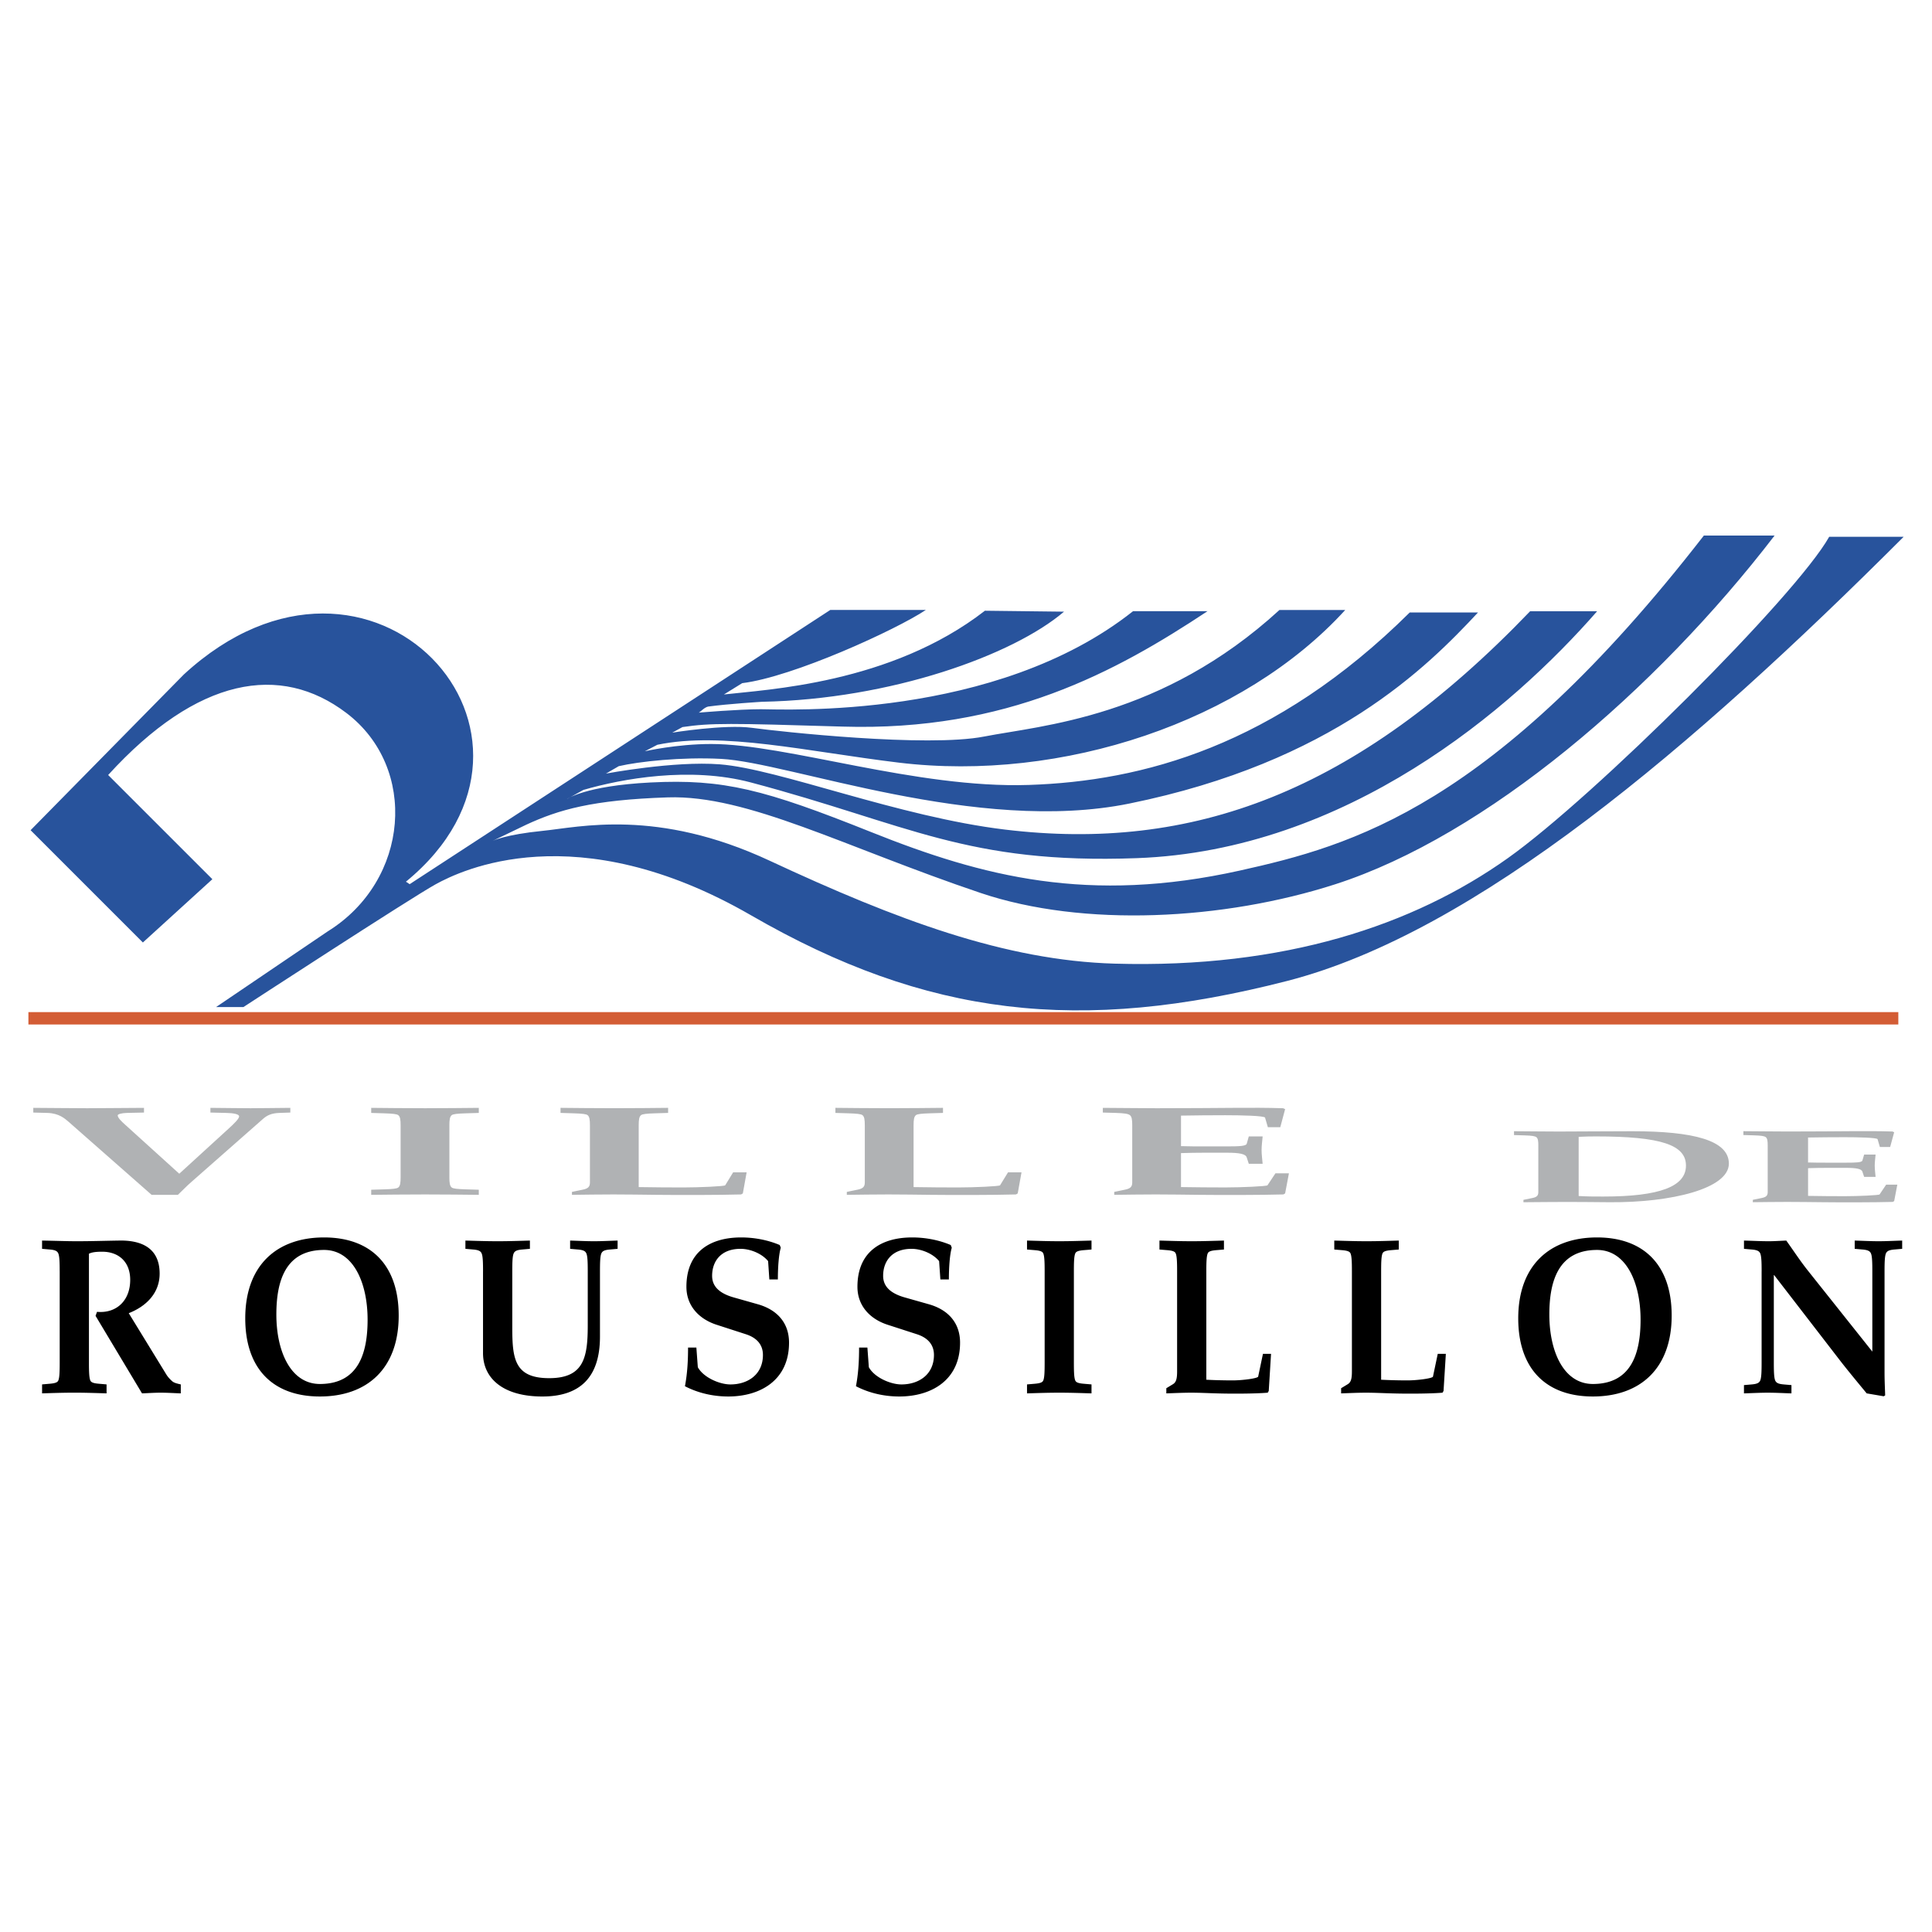 <svg xmlns="http://www.w3.org/2000/svg" width="2500" height="2500" viewBox="0 0 192.756 192.756"><g fill-rule="evenodd" clip-rule="evenodd"><path fill="#fff" d="M0 0h192.756v192.756H0V0z"/><path d="M5.955 126.848c0-.936-.021-1.539-.145-1.807-.104-.223-.31-.334-.848-.377l-.765-.068v-.824c1.365.021 2.42.066 3.475.066 1.407 0 2.793-.045 4.2-.066 2.11-.045 4.055.646 4.055 3.299 0 1.961-1.365 3.275-3.082 3.945l3.744 6.107c.145.244.372.488.6.689.186.156.455.223.848.312v.893c-.662-.023-1.345-.068-2.007-.068-.62 0-1.241.045-1.861.068l-4.635-7.734.146-.402c1.903.18 3.31-1.092 3.31-3.188 0-1.828-1.179-2.809-2.793-2.809-.435 0-.993.023-1.324.201v10.855c0 .936.021 1.537.145 1.805.083.178.311.268.849.312l.765.066v.893c-.848-.023-1.986-.068-3.207-.068-1.242 0-2.379.045-3.227.068v-.893l.765-.066c.538-.045.766-.135.848-.312.124-.268.145-.869.145-1.805v-9.092h-.001zM39.778 131.26c0 5.26-3.124 8.068-7.861 8.068-4.634 0-7.448-2.719-7.448-7.801 0-5.26 3.124-8.068 7.861-8.068 4.634 0 7.448 2.721 7.448 7.801zm-12.206-.112c0 3.678 1.428 6.932 4.345 6.932 3.848 0 4.758-3.076 4.758-6.418 0-3.678-1.427-6.955-4.344-6.955-3.849 0-4.759 3.098-4.759 6.441zM48.193 126.848c0-.936-.021-1.539-.145-1.807-.103-.223-.31-.334-.848-.377l-.766-.068v-.824c.848.021 1.986.066 3.228.066 1.22 0 2.358-.045 3.207-.066v.824l-.765.068c-.538.043-.745.154-.849.377-.124.268-.145.871-.145 1.807v5.527c0 3.143.187 5.125 3.682 5.125 3.455 0 3.848-2.051 3.848-5.281v-5.371c0-.936-.02-1.539-.145-1.807-.103-.223-.31-.334-.848-.377l-.766-.068v-.824c.786.021 1.593.066 2.379.066s1.572-.045 2.358-.066v.824l-.765.068c-.538.043-.745.154-.849.377-.124.268-.145.871-.145 1.807v6.508c0 4.078-2.007 5.973-5.751 5.973-3.91 0-5.917-1.805-5.917-4.324v-8.157h.002zM69.477 134.447l.145 1.961c.559 1.025 2.172 1.717 3.248 1.717 1.758 0 3.248-1.002 3.248-2.941 0-.959-.538-1.695-1.717-2.072l-2.896-.938c-1.738-.557-3.021-1.871-3.021-3.789 0-3.566 2.462-4.926 5.462-4.926 1.282 0 2.648.246 3.848.758l.104.268c-.207.713-.29 2.006-.29 3.166h-.849l-.124-1.828c-.621-.758-1.779-1.227-2.752-1.227-1.924 0-2.834 1.205-2.834 2.697 0 1.004.662 1.738 2.192 2.162l2.358.668c1.904.535 3.124 1.828 3.124 3.834 0 3.789-2.917 5.371-6.062 5.371-1.489 0-3-.334-4.323-1.025.248-1.314.31-2.586.31-3.855h.829v-.001zM86.54 134.447l.145 1.961c.559 1.025 2.172 1.717 3.248 1.717 1.758 0 3.248-1.002 3.248-2.941 0-.959-.538-1.695-1.717-2.072l-2.896-.938c-1.738-.557-3.021-1.871-3.021-3.789 0-3.566 2.462-4.926 5.461-4.926 1.283 0 2.648.246 3.848.758l.104.268c-.208.713-.29 2.006-.29 3.166h-.848l-.125-1.828c-.621-.758-1.779-1.227-2.751-1.227-1.924 0-2.834 1.205-2.834 2.697 0 1.004.662 1.738 2.192 2.162l2.359.668c1.903.535 3.124 1.828 3.124 3.834 0 3.789-2.917 5.371-6.062 5.371-1.49 0-3-.334-4.325-1.025.249-1.314.311-2.586.311-3.855h.829v-.001zM107.141 135.941c0 .936.02 1.537.145 1.805.082.178.309.268.848.312l.766.066v.893c-.848-.023-1.986-.068-3.207-.068-1.24 0-2.379.045-3.227.068v-.893l.766-.066c.537-.045.766-.135.848-.312.125-.268.145-.869.145-1.805v-9.094c0-.936-.02-1.539-.145-1.807-.082-.178-.311-.268-.848-.312l-.766-.064v-.893c.848.021 1.986.066 3.227.066 1.221 0 2.359-.045 3.207-.066v.893l-.766.064c-.539.045-.766.135-.848.312-.125.268-.145.871-.145 1.807v9.094zM120.357 137.656c.869.045 1.758.066 2.648.066.951 0 2.482-.199 2.523-.379l.477-2.271h.807l-.229 3.699-.102.178c-1.346.111-3.746.111-5.092.068-.846-.023-1.695-.068-2.543-.068-.869 0-1.717.045-2.482.068v-.514l.662-.402c.33-.199.414-.578.414-1.27v-9.984c0-.936-.021-1.539-.146-1.807-.082-.178-.309-.268-.848-.312l-.766-.064v-.893c.848.021 1.986.066 3.227.066 1.221 0 2.359-.045 3.207-.066v.893l-.764.064c-.539.045-.768.135-.85.312-.123.268-.145.871-.145 1.807v10.809h.002zM137.799 137.656a51.32 51.32 0 0 0 2.646.066c.951 0 2.482-.199 2.523-.379l.477-2.271h.807l-.229 3.699-.102.178c-1.346.111-3.744.111-5.09.068-.848-.023-1.695-.068-2.545-.068-.867 0-1.717.045-2.482.068v-.514l.662-.402c.332-.199.414-.578.414-1.27v-9.984c0-.936-.021-1.539-.145-1.807-.084-.178-.311-.268-.85-.312l-.764-.064v-.893c.848.021 1.986.066 3.227.066 1.221 0 2.357-.045 3.207-.066v.893l-.766.064c-.539.045-.766.135-.848.312-.125.268-.145.871-.145 1.807v10.809h.003zM166.783 131.26c0 5.26-3.123 8.068-7.861 8.068-4.635 0-7.447-2.719-7.447-7.801 0-5.26 3.123-8.068 7.861-8.068 4.633 0 7.447 2.721 7.447 7.801zm-12.205-.112c0 3.678 1.426 6.932 4.344 6.932 3.848 0 4.758-3.076 4.758-6.418 0-3.678-1.426-6.955-4.344-6.955-3.848 0-4.758 3.098-4.758 6.441zM175.758 126.848c0-.936-.021-1.539-.145-1.807-.104-.223-.311-.334-.85-.377l-.766-.068v-.824c.828.021 1.656.066 2.484.066.578 0 1.158-.045 1.736-.066.703.98 1.387 2.029 2.131 2.965l6.455 8.113v-8.002c0-.936-.02-1.539-.145-1.807-.104-.223-.311-.334-.848-.377l-.766-.068v-.824c.785.021 1.592.066 2.379.066.785 0 1.572-.045 2.357-.066v.824l-.766.068c-.537.043-.744.154-.848.377-.123.268-.145.871-.145 1.807v10.117c0 .781.041 1.584.062 2.252l-.145.09-1.697-.289c-.848-1.027-1.717-2.074-2.523-3.1l-6.703-8.691h-.041v8.715c0 .936.021 1.537.145 1.805.104.223.311.334.848.379l.766.066v.826c-.787-.023-1.572-.068-2.357-.068-.787 0-1.594.045-2.381.068v-.826l.766-.066c.539-.045.746-.156.85-.379.123-.268.145-.869.145-1.805v-9.094h.002z"/><path d="M17.887 117.102l4.901-4.479c.587-.531 1.07-1.014 1.07-1.242s-.586-.33-1.277-.344L20.993 111v-.469c1.691.012 3.003.037 4.004.037 1 0 2.277-.025 3.969-.037V111l-1.104.037c-.759.027-1.208.229-1.622.596l-7.179 6.32c-.483.418-.863.836-1.312 1.256h-2.623l-8.249-7.258c-.414-.354-.966-.875-2.14-.914L3.321 111v-.469c2.278.012 4.039.037 5.384.037 1.346 0 3.072-.025 5.661-.037V111l-1.726.037c-.518.014-.897.127-.897.242 0 .254.414.635.725.914l5.419 4.909zM44.835 117.457c0 .533.035.875.242 1.027.138.102.518.152 1.415.178l1.277.039v.508c-1.415-.014-3.313-.039-5.35-.039-2.071 0-3.969.025-5.384.039v-.508l1.277-.039c.897-.025 1.277-.076 1.415-.178.207-.152.242-.494.242-1.027v-5.176c0-.533-.035-.875-.242-1.027-.138-.102-.518-.152-1.415-.178l-1.277-.039v-.506c1.415.012 3.313.037 5.384.037 2.036 0 3.935-.025 5.35-.037v.506l-1.277.039c-.897.025-1.277.076-1.415.178-.207.152-.242.494-.242 1.027v5.176zM63.724 118.436c1.45.023 2.934.037 4.418.037 1.587 0 4.142-.113 4.211-.215l.793-1.295h1.346l-.379 2.105-.173.102c-2.243.064-6.247.064-8.49.039-1.415-.014-2.83-.039-4.245-.039-1.45 0-2.865.025-4.142.039v-.293l1.105-.229c.552-.113.69-.328.69-.723v-5.684c0-.533-.035-.875-.242-1.027-.138-.102-.518-.152-1.415-.178l-1.277-.039v-.506c1.415.012 3.313.037 5.384.037 2.036 0 3.935-.025 5.35-.037v.506l-1.277.039c-.897.025-1.277.076-1.415.178-.207.152-.242.494-.242 1.027v6.156zM91.149 118.436c1.45.023 2.934.037 4.418.037 1.586 0 4.141-.113 4.209-.215l.795-1.295h1.346l-.379 2.105-.174.102c-2.242.064-6.247.064-8.49.039-1.415-.014-2.83-.039-4.246-.039-1.45 0-2.865.025-4.141.039v-.293l1.104-.229c.553-.113.69-.328.69-.723v-5.684c0-.533-.034-.875-.241-1.027-.138-.102-.518-.152-1.415-.178l-1.277-.039v-.506c1.416.012 3.313.037 5.384.037 2.037 0 3.935-.025 5.35-.037v.506l-1.277.039c-.897.025-1.277.076-1.415.178-.207.152-.242.494-.242 1.027v6.156h.001zM117.828 114.35c.795.025 1.553.025 2.312.025h2.279c1.207 0 1.898-.025 1.967-.266l.207-.725h1.381c-.035.457-.105.902-.105 1.357 0 .457.07.914.105 1.371h-1.381l-.207-.635c-.104-.355-.76-.471-1.967-.471h-2.279c-.76 0-1.518.014-2.312.039v3.389c1.451.023 2.934.037 4.418.037 1.588 0 4.143-.113 4.211-.215l.793-1.193h1.346l-.379 2.004-.172.102c-2.244.064-6.248.064-8.49.039-1.416-.014-2.83-.039-4.246-.039-1.449 0-2.863.025-4.141.039v-.293l1.104-.229c.553-.113.691-.328.691-.723v-5.684c0-.533-.035-.875-.242-1.027-.172-.127-.518-.189-1.416-.217l-1.276-.035v-.469c2.277.012 4.037.037 5.383.037 3.244 0 5.592-.025 7.559-.037 1.934-.014 3.451-.014 5.039.037l.207.088-.482 1.803h-1.242l-.277-.951c-.068-.191-2.381-.242-3.969-.242-1.484 0-2.967.014-4.418.039v3.045h-.001zM153.479 114.293c0-.436-.027-.715-.199-.84-.143-.104-.43-.154-1.172-.176l-1.055-.031v-.383c1.883.01 3.34.031 4.453.031 1.855 0 4.824-.031 7.336-.031 6.137 0 9.648.912 9.648 3.23 0 2.508-5.766 3.896-11.875 3.854-1.428-.01-2.826-.029-4.254-.029s-2.826.02-4.367.029v-.238l.912-.186c.459-.094.572-.27.572-.59v-4.64h.001zm4.025 5.033c.828.053 1.656.053 2.455.053 5.68 0 8.25-1.016 8.25-3.088 0-2.051-2.455-2.91-8.965-2.91-.57 0-1.141.01-1.74.041v5.904zM180.391 115.98c.656.021 1.283.021 1.912.021h1.883c1 0 1.57-.021 1.627-.219l.172-.59h1.143c-.029.373-.086.734-.086 1.109 0 .371.057.746.086 1.117h-1.143l-.172-.518c-.084-.289-.627-.383-1.627-.383h-1.883c-.629 0-1.256.01-1.912.031v2.766c1.199.02 2.426.031 3.652.031 1.314 0 3.426-.094 3.484-.178l.654-.973h1.115l-.314 1.637-.143.084c-1.855.051-5.168.051-7.023.029-1.17-.01-2.34-.029-3.51-.029-1.199 0-2.371.02-3.426.029v-.238l.914-.186c.455-.094.57-.27.57-.59v-4.641c0-.436-.029-.715-.199-.84-.145-.104-.43-.154-1.172-.176l-1.055-.031v-.383c1.883.01 3.34.031 4.453.031 2.682 0 4.623-.021 6.25-.031 1.598-.01 2.855-.01 4.168.031l.172.072-.4 1.471h-1.027l-.229-.777c-.057-.154-1.969-.197-3.283-.197-1.227 0-2.453.012-3.652.031v2.49h.001z" fill="#b0b2b4"/><path d="M189.396 100.979v1.234H2.834v-1.234h186.562z" fill="#d35d35"/><path d="M21.188 87.718l-6.933 6.314L3.052 82.829l15.289-15.536C37.034 50.084 58.327 73.358 40.5 87.966l.372.248 41.966-27.359h9.533c-2.972 1.981-13.247 6.685-18.322 7.304l-1.826 1.13c4.209-.495 16.635-1.052 26.042-8.356l7.893.093c-5.076 4.333-17.253 8.743-30.128 8.991 0 0-3.343.201-5.385.479-.395.096-.716.497-.929.604 0 0 3.961-.34 6.19-.34 2.228 0 23.396 1.114 37.139-9.78h7.428c-9.162 6.065-20.055 12.008-36.396 11.513-11.267-.341-13.123-.371-15.985.047l-1.021.557s5.246-.851 7.969-.479 17.455 1.98 23.15.867 17.703-1.857 29.463-12.627h6.562C124.063 72 105.988 78.066 89.648 76.085c-9.113-1.104-17.563-3.125-24.063-1.779l-1.253.65s3.155-.727 6.623-.727c7.551 0 20.426 4.457 31.692 4.085 11.264-.371 24.512-3.837 38.004-17.208h6.811c-5.076 5.447-14.51 14.943-34.787 19.065-15.229 3.095-33.859-4.101-40.729-4.457-3.957-.205-8.217.263-10.213.728l-1.277.74s6.796-1.281 11.351-.925c5.942.464 17.798 5.231 28.488 6.514 18.57 2.229 34.91-3.59 52.367-21.788h6.684c-8.541 9.78-24.977 23.871-45.928 24.635-16.96.619-22.763-3.373-38.5-7.551-6.094-1.618-12.875-.371-16.712.743l-1.671.929s1.803-1.338 8.356-1.671c7.304-.371 11.386.692 22.035 4.952 11.141 4.457 21.708 7.184 36.768 3.837 11.141-2.476 25.254-6.313 46.299-33.424h7.057c-11.885 15.474-28.801 29.946-43.822 34.786-11.143 3.59-25.133 4.333-35.406.867-13.614-4.592-23.231-9.793-31.197-9.532-7.552.248-10.895 1.238-14.113 2.723l-3.342 1.609s1.238-.619 4.952-.99c3.714-.372 11.402-2.273 22.655 2.971 12.751 5.942 23.519 9.957 34.415 10.275 16.961.495 29.836-3.837 39.242-10.523 8.607-6.114 28.723-26.121 32.064-32.063h7.428c-21.045 21.045-42.711 39.491-61.527 44.318-20.648 5.299-35.9 3.592-53.479-6.561-17.473-10.089-28.968-4.457-31.444-3.095s-19.188 12.255-19.188 12.255H21.56l11.142-7.551c8.171-5.076 9.037-16.341 1.857-21.788-6.581-4.993-14.855-3.59-23.769 6.189l10.398 10.395z" fill="#28539c"/></g></svg>